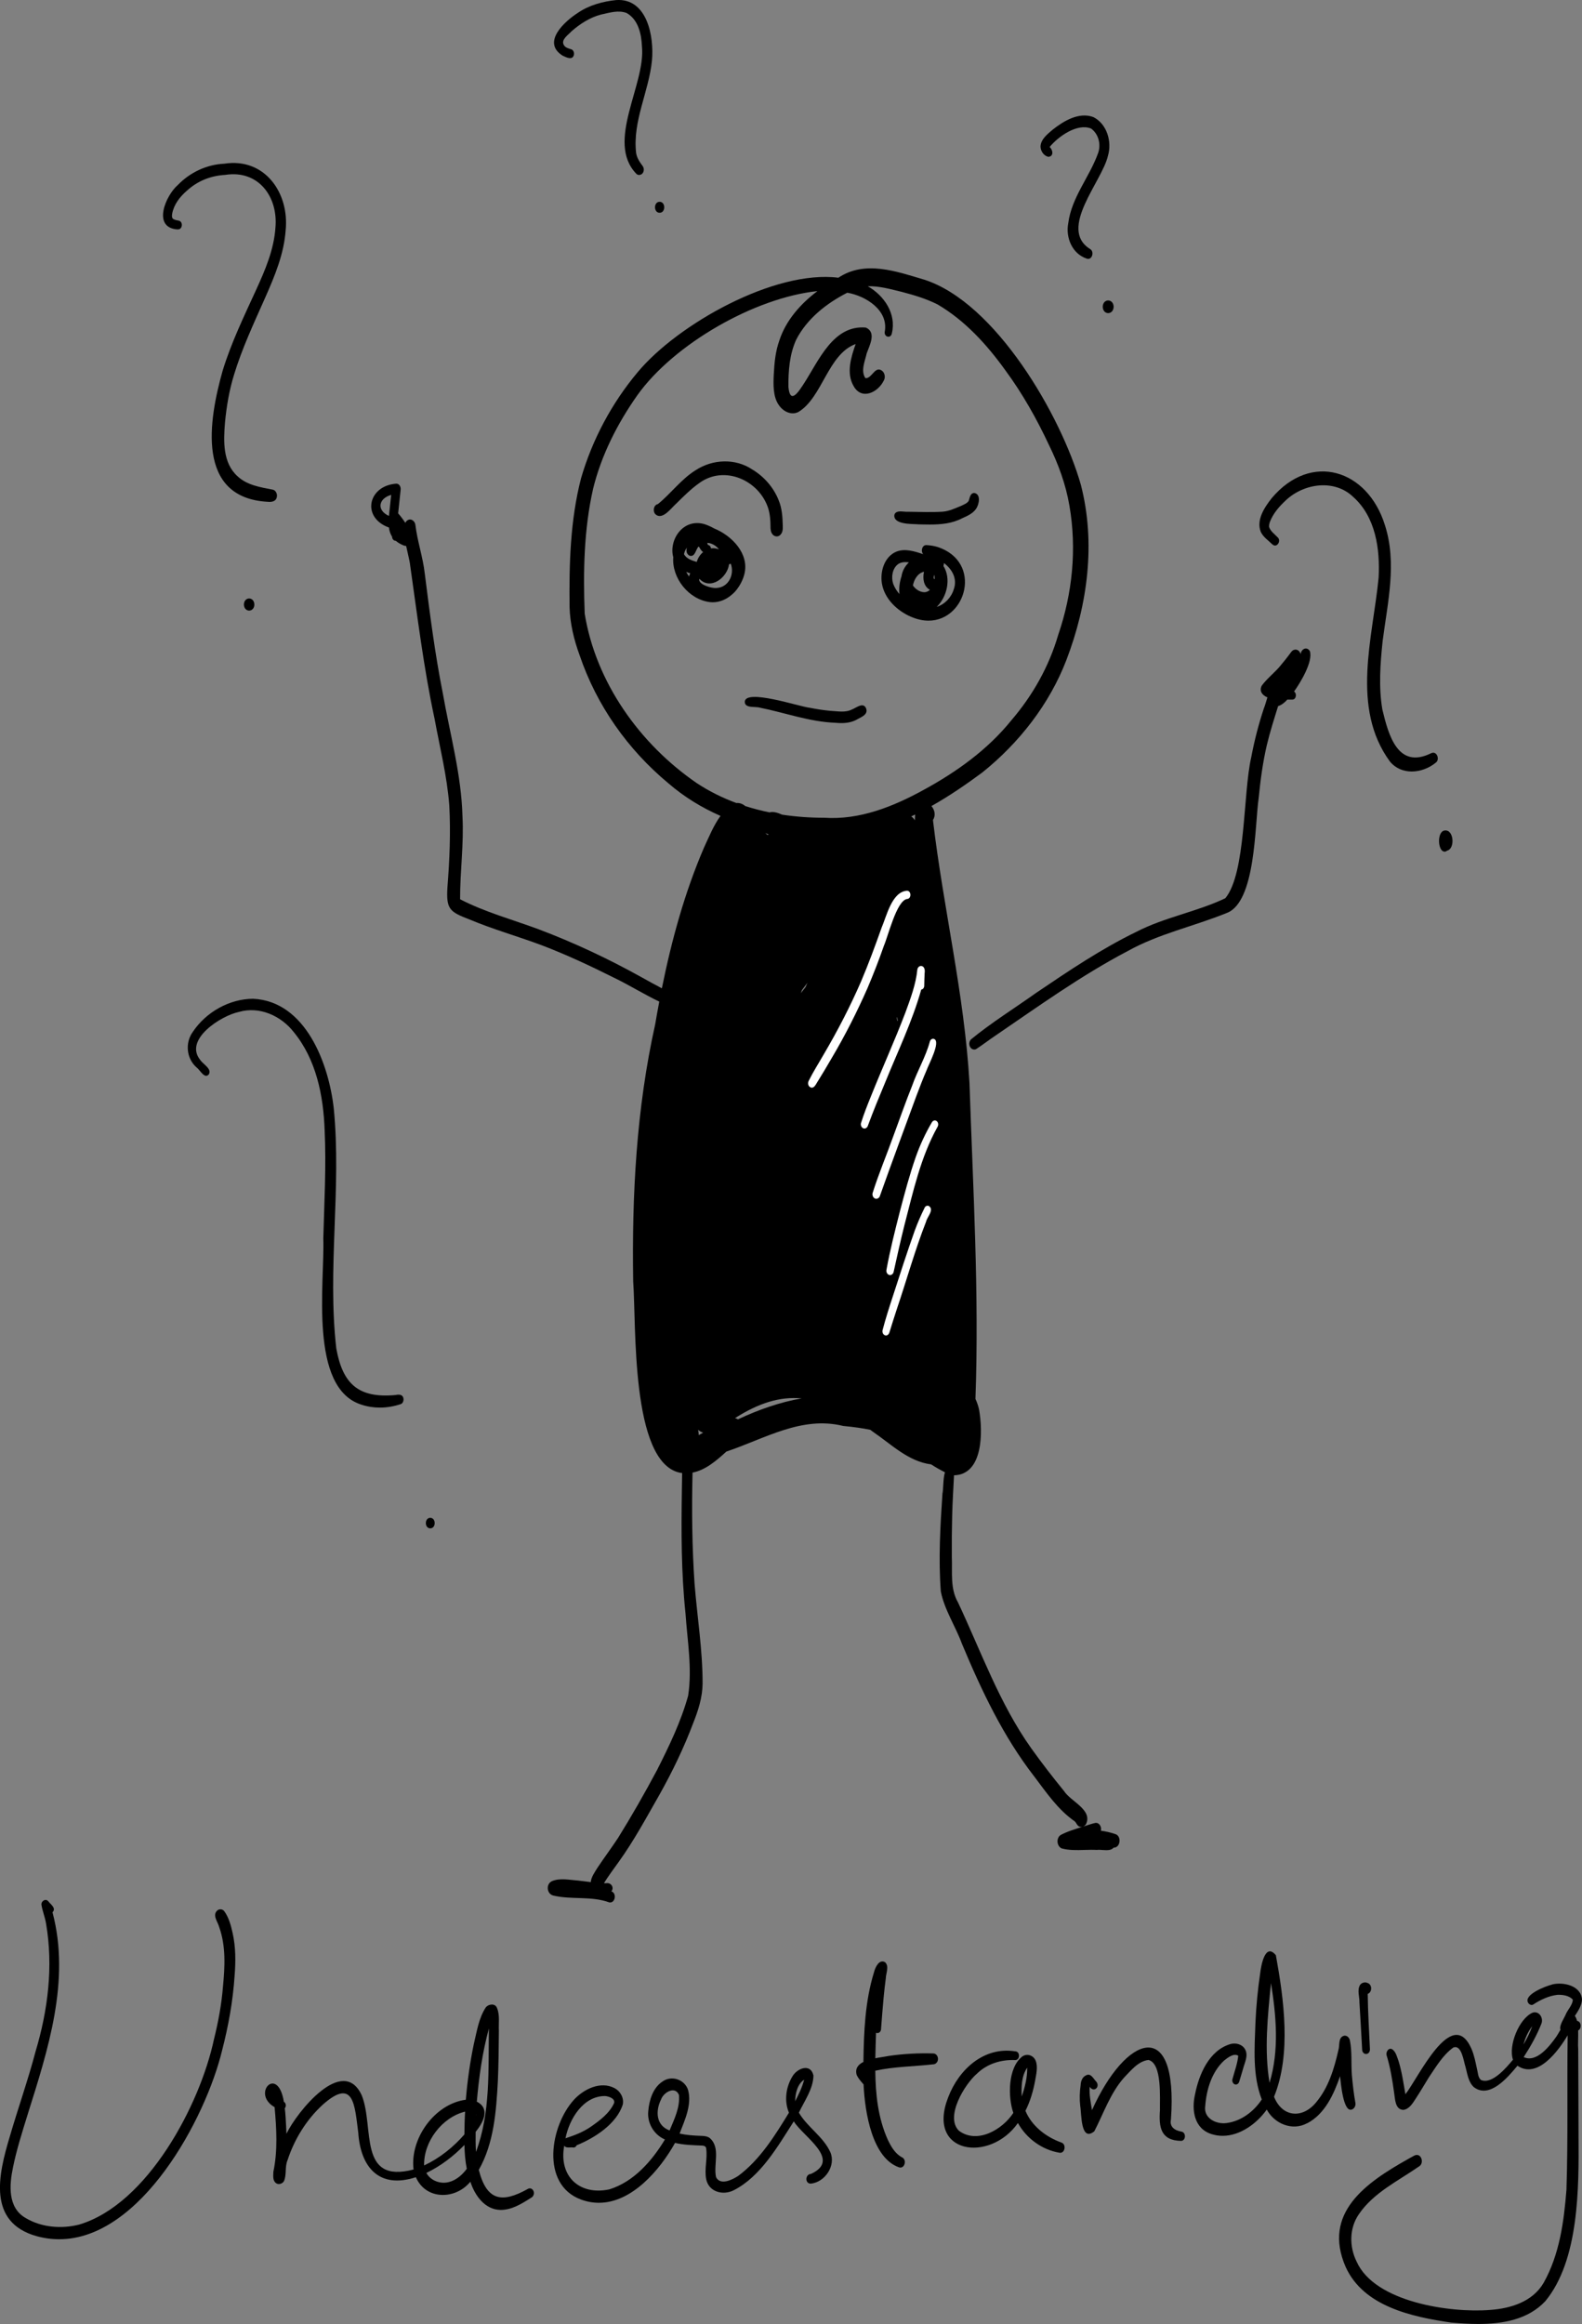 <?xml version="1.0" encoding="UTF-8"?>
<svg id="Layer_2" data-name="Layer 2" xmlns="http://www.w3.org/2000/svg" viewBox="0 0 534.97 785.77">
  <rect x="0" y="0" width="534.97" height="785.77" fill="#808080" stroke="none"/>
  <defs>
    <style>
      .cls-1 {
        fill: #fff;
      }
    </style>
  </defs>
  <g id="Vector_layer" data-name="Vector layer">
    <g>
      <g>
        <path d="m328.34,351.42h.02c-.37.38-.59.92-.59,1.48,0,.62.26,1.26.76,1.64.26.2.6.32.93.32.23,0,.46-.05.67-.18,2.24-1.46,4.35-3.11,6.57-4.59,14.57-9.93,28.94-20.29,44.59-28.5,10.52-5.88,22.4-8.38,33.48-12.88,9.91-3.59,9.52-29.65,10.87-38.94.59-5.99,1.38-11.97,2.75-17.84,1.06-4.46,2.46-8.82,3.82-13.19,1.17-.33,2.43-1.39,3.1-2.2.57,0,1.13,0,1.7,0,1.37,0,1.59-2.12.59-2.73,2.11-2.94,6.47-10.11,5.35-13.64-1.05-1.75-2.95-.72-3.12,1.02-.23-.98-1.12-1.8-2.18-1.49-.76.2-1.2,1-1.64,1.59-.84,1.13-1.75,2.26-2.65,3.33-2,2.6-4.73,4.56-6.67,7.18-1,1.89.25,3.33,1.9,3.99-.47,1.48-.84,2.9-1.17,3.63-1.8,5.41-3.23,10.95-4.29,16.56-2.84,12.29-1.74,39.16-8.77,47.72-9.68,4.61-20.51,6.41-30.09,11.36-11.88,5.77-22.86,13.18-33.77,20.56-7.39,5.25-15.14,10.07-22.16,15.81Zm104.19-120.56s-.02,0-.03,0c.03-.03.06-.06.09-.09-.02.03-.04.06-.06.1Z"/>
        <path d="m60.05,77.55c1.7.19,1.98-2.64.38-2.95-.52-.08-1.03-.19-1.51-.39-.85-.25-.84-1.17-.71-1.9.57-3.16,2.61-5.79,5-7.84,3.63-3.31,7.99-5.05,12.96-5.34,11.18-1.76,17.91,7.35,16.97,17.83-.5,7.44-3.48,14.37-6.54,21.06-4.11,8.97-8.43,17.89-11.32,27.35-4.71,16.68-9.1,42.93,15.21,44.29.21.02.43.04.63.04,1.34,0,2.53-.52,2.54-2.12,0-.89-.55-1.89-1.5-2.04-4.11-.79-8.56-1.49-11.75-4.43-5.15-4.56-4.84-11.97-4.33-18.25.52-5.48,1.46-11.07,3.12-16.35v.04c-.04.07-.06.14-.08.21,2.73-9,6.77-17.59,10.58-26.18,3.2-7.23,6.32-14.71,6.89-22.68,1.31-12.68-7.09-24.68-20.76-22.55-5.96.28-11.56,2.93-15.7,7.2-4.11,3.53-8.78,14.46-.09,15.02Z"/>
        <path d="m86.01,204.4c-.07-2.73-3.46-2.73-3.53,0,.04,1.37.9,2.05,1.77,2.05s1.73-.68,1.77-2.05Z"/>
        <path d="m430.3,184.08c1.49,1.34,3.06-1.22,1.77-2.39-1.04-1.09-2.42-2.04-2.91-3.51-.07-.51.06-1.03.2-1.54,1.08-2.95,3.2-5.39,5.47-7.49,6.1-5.74,16.4-7.25,22.77-1.14,7.59,6.78,9.1,17.6,8.6,27.27-1.99,20.39-9.46,44.03,3.79,62.16,1.93,2.38,4.63,3.41,7.4,3.41,2.88,0,5.84-1.11,8.11-2.97,1.52-1.04.4-4.12-1.52-3.22-11.32,5.6-14.45-6.16-16.52-14.77-1.3-7.65-.7-15.52.1-23.2,1.67-12.96,4.91-26.32.76-39.15-5.84-18.8-24.97-24.89-38.27-9.12-2.43,3.11-5.3,7.33-3.71,11.4.84,1.8,2.57,2.91,3.95,4.27Z"/>
        <path d="m488.13,287.89c.12.04.25.06.37.06.31,0,.62-.12.84-.34,2.76-.58,2.34-7.25-.81-6.81-2.51.27-2.43,6.36-.4,7.09Z"/>
        <path d="m190.24,18.81c1.18.55,3.31,1.7,3.82-.21.18-.7-.11-1.7-.88-1.93-.95-.29-2.04-.55-2.54-1.49-1-1.8,1.56-3.4,2.64-4.61,2.93-2.55,6.26-4.71,10.06-5.67,2.78-.6,5.75-1.57,8.54-.51,3.95,2.2,5.02,7.09,5.2,11.28,1.32,12.93-12.34,32.19-1.94,43.05.27.3.62.44.98.44.46,0,.92-.23,1.21-.62.51-.69.5-1.7,0-2.39-1-1.34-1.96-2.75-2.22-4.43-1.25-10.76,4.32-20.75,5.36-31.27.74-8.09-1.6-21.11-12.07-20.43-4.57.47-9.17,1.71-12.99,4.33-4.55,2.92-12.3,9.98-5.16,14.46Z"/>
        <path d="m223.06,71.94c2.08,0,2.08-3.71,0-3.71s-2.08,3.71,0,3.71Z"/>
        <path d="m354.4,53.02c1.94-.02,1.76-2.21.55-3.33,2.9-3.52,9.3-8.12,14.01-6.23,2.56,1.86,3.43,5.41,2.36,8.34-2.89,8.07-8.96,14.94-10.07,23.63-.96,4.88,1.32,10.41,6.27,12.02.16.05.32.08.46.08,1.51,0,2.03-2.62.6-3.36-10.85-6.86,4.15-22.86,6.09-31.51,1.41-4.74-.34-10.78-4.95-13.08-4.9-1.8-10.07,1.34-13.82,4.32-1.72,1.47-3.91,3.17-4.04,5.61.02,1.52,1.02,3.08,2.53,3.49Z"/>
        <path d="m372.9,103.73c.04,1.43.94,2.14,1.84,2.14s1.81-.71,1.85-2.14c-.07-2.86-3.62-2.86-3.69,0Z"/>
        <path d="m131.51,178.28c.1.84.3,1.65.66,2.42.11.25.25.48.39.7.03.65.39,1.32,1.07,1.44.07.01.14.02.21.02.68.57,1.45,1.04,2.28,1.41.38.19.81.31,1.23.34.55,2.67,1.24,5.22,1.34,6.46,2.48,17.36,4.57,34.77,8.26,51.94,1.78,9.72,4.23,19.38,4.98,29.3.5,9.19.1,18.43-.62,27.62-.48,7.54.74,8.37,7.54,10.98,7.95,3.34,16.27,5.67,24.34,8.69,8.32,3.17,16.39,6.95,24.34,10.93,5.21,2.49,10.18,5.64,15.41,8.12-.49,2.57-.95,5.14-1.39,7.72-6.36,28.55-7.89,57.71-7.43,86.89,1.08,14.49-.93,61.02,15.73,64.67.28.05.55.08.82.12-.03,1.98-.04,3.96-.09,5.94-.21,13.85-.23,27.7,1.23,41.49.62,9.25,2.32,18.64.89,27.87-2.43,8.78-6.43,17.03-10.53,25.15-4.16,7.79-8.54,15.47-13.2,22.97-2.19,3.32-4.69,6.66-6.92,10.02-.91,1.49-2.12,3.12-2.28,4.87-1.46-.18-2.93-.38-4.41-.54-2.85-.2-5.91-.92-8.65.19-2.14.91-1.89,4.27.34,4.88,6.24,1.5,12.86.08,19,2.33.09.02.18.02.27.02,1.82,0,2.21-3.2.43-3.75,1.08-1.34-.18-3.11-1.81-2.75-.24,0-.48-.02-.71-.03,1.52-2.44,3.24-4.74,4.91-7.07,5.23-7.24,9.46-15.14,13.89-22.89,4.38-7.8,8.27-15.88,11.42-24.25,1.69-4.25,3.09-8.65,3.14-13.26.02-11.28-1.81-22.47-2.71-33.7-.86-12.51-.98-25.09-.69-37.64,4.31-.83,8-3.96,11.44-7.11,12.99-4.35,25.41-12.14,39.53-8.66,3.64.34,6.63.78,9.14,1.3.3.22.6.44.9.67,6.19,4.2,11.96,10.06,19.68,11.02,1.33.87,2.86,1.76,4.66,2.67-.67,2.21-.5,5.77-.84,7.22-.74,11-1.38,22.11-.55,33.11,1.25,6.23,4.96,11.71,7.14,17.65,6.59,15.76,13.94,31.34,24.47,44.9,4.13,5.45,8,11.22,13.7,15.16.66.64.82,1.71,1.9,1.85.09.02.18.03.28.03.14,0,.27-.03.41-.06-2.53.82-5.13,1.56-7.45,2.82-1.46,1.09-1.27,3.62.35,4.47,2.5.7,5.16.62,7.81.54,1.39-.04,2.78-.08,4.14,0,.57-.08,1.25-.03,1.93.02.43.03.86.06,1.28.06.98,0,1.89-.16,2.48-.86,2.29.09,2.78-3.86.61-4.57-1.61-.55-3.25-.93-4.93-1.15.37-1.2-.53-2.88-1.92-2.62-.96.21-1.89.53-2.82.82-.43.15-.86.29-1.3.44.43-.17.81-.49,1.04-.91,2.24-4.84-5.19-7.61-7.43-11.11-3.86-4.73-7.6-9.57-11.15-14.54-10.7-15.08-16.91-32.62-24.72-49.25-2.73-4.72-1.87-10.17-2.1-15.47-.04-4.63,0-9.27.12-13.89.09-4.55.42-9.1.62-13.64,9.94-.23,9.78-14.85,8.47-22.24-.27-1.25-.7-2.44-1.22-3.59,1.28-35.64-.83-71.22-2.02-106.83-1.71-29.96-8.87-59.2-12.35-88.9,1.04-1.6.56-3.46-.51-4.71,6.04-3.4,11.79-7.35,17.2-11.36,12.43-9.97,22.71-23.09,28.44-38.04,7.19-18.77,9.97-39.58,4.88-59.25-6.67-23.39-28.86-61.66-53.01-69.35-9.41-2.79-20-6.64-28.99-.64-21.5-2.73-54.3,15.66-67.87,31.95-8.75,10.43-15.36,22.82-19.15,35.89-3.66,14.19-4.04,29.02-3.87,43.6.16,5.49,1.49,11.04,3.4,16.21,5.74,16.95,16.27,31.89,30.05,43.32,5.3,4.58,11.26,8.22,17.59,10.99-2.36,3.24-3.93,7.18-5.59,10.73-6.57,15.28-10.95,31.31-14.24,47.57-2.21-1.15-4.44-2.4-6.67-3.63-11.3-6.31-23.05-11.83-35.16-16.39-8.83-3.27-18.01-5.75-26.4-10.09-.04-9.36,1.31-18.71.8-28.09-.37-14.06-4.23-27.73-6.64-41.52-2.68-13.41-4.39-26.97-6.11-40.53-.62-5.55-2.5-10.86-3.16-16.39-.09-.94-.86-1.88-1.85-1.88-.75.08-1.25.49-1.56,1.14-.89-1.36-1.83-2.54-2.43-3.2.28-2.68.57-5.36.85-8.03.1-.91-.44-2.03-1.48-2.02-9.62.7-11.84,11.46-2.52,14.82Zm106.27,306.11c-.49.29-.98.57-1.48.84-.04-.61-.12-1.21-.23-1.8.08.07.17.14.25.21.45.34.94.59,1.45.75Zm25.32-200.98s0,0,.01,0c0,0,0,0-.01,0,0,0,0,0,0,0Zm40.25,60.46c.09.38.18.76.27,1.13-.07.08-.14.17-.19.26-.06-.38-.12-.77-.18-1.15.03-.08.07-.16.1-.24Zm-30.3-11.58c-.21.49-.43.98-.65,1.48-.53.68-1.06,1.35-1.6,2.02.13-.36.26-.72.4-1.07.61-.81,1.23-1.62,1.85-2.43Zm36.77,61.43c.03-.06.05-.13.09-.19.07.06.14.12.21.16-.02.03-.03.06-.05.09-.08-.02-.16-.05-.25-.06Zm-50.25-111.39c-.27-.22-.53-.44-.78-.67.38.16.77.32,1.15.48-.12.05-.24.12-.37.19Zm-10.02,197.56c-.3-.19-.64-.33-1-.41,8.07-5.13,15.21-7.36,22.53-6.67-7.39,1.28-14.59,3.83-21.53,7.08Zm59.82-202.52c-.32-.55-.74-1.01-1.23-1.33.45-.21.89-.42,1.33-.64-.04.65-.08,1.31-.11,1.96Zm-111.65-70c-.53-14.07-.27-28.4,2.86-42.18,2.79-11.35,8.23-22.03,14.94-31.55,12.33-17.32,39.75-33.02,60.9-35.21-5.65,4.24-10.66,9.87-12.87,16.68-1.34,3.79-1.68,7.48-1.89,11.53-.15,3.18-.32,7.49,1.71,10.32,1.42,2.12,4.19,3.59,6.64,2.32,8.11-4.9,9.95-19.54,19.34-22.96-1.56,4.42-3.24,9.82-.71,14.18,2.67,4.91,8.27,2.23,10.22-1.83.63-1.03.36-2.6-.61-3.33-1.4-1-2.29.03-3.23,1.06-.7.77-1.41,1.54-2.37,1.46-1.68-2.45-.15-5.75.43-8.37.94-2.69,3.4-7.08-.26-8.73-11-1.01-15.93,11.12-20.91,18.84-1.73,2.64-4.71,7.52-5.3,1.2-.03-5.27.34-10.98,2.66-16,3.67-7.09,10.24-12.26,17.25-15.83,6.29,1.08,14.05,5.97,12.66,13.25-.23,1.82,2.14,2.33,2.42.43,1.57-6.54-2.6-12.72-8.15-15.86,3.93-.14,7.76,1.01,11.55,1.91,4.12,1.08,8.23,2.31,12.04,4.23,9.25,5.41,16.69,13.59,22.9,22.23,5.81,7.88,10.61,16.41,14.76,25.26,3.2,6.52,5.71,13.36,6.93,20.53,2.55,14.6,1.02,29.74-3.79,43.72-3.11,10.7-8.62,20.46-15.87,28.91-7.98,9.88-18.43,17.37-29.52,23.43-10.34,5.7-21.78,10.3-33.79,9.48-4.73,0-9.48-.33-14.17-1.04-1.43-.64-3.02-1.15-4.26-.77-2.78-.57-5.52-1.28-8.21-2.14-.84-.71-1.87-1.13-3-1.03-4.66-1.72-9.14-3.92-13.34-6.69-19.3-13.21-34.26-34.17-37.98-57.47Zm-65.43-40.06c-.25,2.38-.52,4.77-.77,7.14-4.25-1.96-3.56-5.89.77-7.14Z"/>
        <path d="m228.78,170.17c2.45-2.42,4.89-4.86,7.71-6.86,8.47-6.17,20.22-.95,23.29,8.56.59,1.97.78,4.03.77,6.08,0,1.03.06,2.06.81,2.85.34.36.82.56,1.3.56.37,0,.74-.12,1.04-.36,1.02-.84,1.04-2.07,1-3.28-.07-2.88-.25-5.86-1.38-8.56-1.71-4.35-4.93-8.02-8.92-10.42-5.74-3.84-13.39-3.51-19.11.21-4.92,3.04-8.39,7.9-12.8,11.48-1.49.3-1.84,2.45-.84,3.45,2.42,2.18,5.42-2.27,7.14-3.71Z"/>
        <path d="m310.26,177.28c1.38.03,2.77.07,4.15.07,3.8,0,7.58-.33,11.01-2.15,1.71-.75,3.48-1.54,4.6-3.09,1.04-1.41,1.84-5.04-.57-5.43-1.4.04-1.5,1.65-1.87,2.66-.52.84-1.53,1.18-2.37,1.61-2.05.83-4.11,1.86-6.35,2.05-3.89.26-7.79.07-11.69.03-.41.04-.91,0-1.45-.05-1.36-.12-2.9-.23-3.27,1.09-.48,3.24,5.64,3.08,7.8,3.19Z"/>
        <path d="m308,208.5c2.12.93,4.13,1.35,5.99,1.35,12.86,0,18.34-19.88,3.07-24.91-1.24-.38-2.52-.57-3.82-.64-1.47-.01-1.95,2.13-1.03,3.07-2.92-.94-6.21-2.06-9.2-.81-3.98,1.73-5.43,6.68-4.79,10.7.86,5.18,5.11,9.21,9.77,11.25Zm7.84-14.14c.27.38.21.93.23,1.38-.04.02-.08.05-.12.05-.41-.28-.11-1-.11-1.43Zm-3.37-1.04c-.52,2.18-.18,4.96,1.99,6.1-.47.49-1.12.77-1.8.82-1.56,0-3.11-1.02-3.95-2.3.42-2.01,1.59-4.16,3.75-4.62Zm10.08,5.87c-.83,2.79-3.04,5.13-5.79,6.01,3.5-3.37,4.95-9.59,2.28-13.82.1-.34.15-.67.17-1.01,2.77,2.09,4.58,5.28,3.34,8.82Zm-18.92-8.42c.79-.54,1.65-.72,2.54-.72.39,0,.78.04,1.18.1-1.29,1.22-2.22,2.85-2.49,4.7-.63,1.85-.93,4-.7,6.01-.91-1.04-1.65-2.21-2.13-3.5-.71-2.21-.3-5.08,1.6-6.58Z"/>
        <path d="m247.94,200.66c.45-.41.86-.87,1.22-1.36.06-.08.12-.17.19-.25.01-.02.03-.04.04-.06,1.1-1.49,1.92-3.2,2.35-4.96,1.65-6.79-4.15-12.86-10.23-15.35-1.04-.58-2.11-1.07-3.21-1.44-7.37-2.18-12.21,5.38-10.63,11.14-.54,7.07,5.22,14.33,12.42,15.21.3.03.61.05.9.05,2.56,0,4.86-1.09,6.7-2.77.05-.04.1-.09.15-.14.03-.03.05-.05.08-.08Zm-8.54-16.42c-.07-.24-.16-.46-.25-.68,1.51.04,3.02.92,3.97,2.2-.91-.38-1.82-.47-2.68-.34-.09-.58-.43-1.09-1.05-1.17Zm7.14,6.53c.21,0,.41-.07.57-.2,1.35,3.64-.7,8.04-4.84,8.23-1.55.19-6.33-1.16-5.79-3.12,3.76,4.04,9.49-.39,10.06-4.91Zm-15.24-3.41c.04-.17.07-.33.12-.5.2-.59.47-1.19.86-1.69-.3,1.12-.15,2.17.93,2.74,1.91.45,1.97-2.01,3.02-3.13.1.09.2.19.29.3.29.62.71,1.18,1.24,1.58-1,.84-1.77,2.02-2.15,3.34-1.56-.46-3.55-1.1-4.31-2.64Zm.75,5.99c.43.19.87.36,1.36.5-.19.36-.31.72-.4,1.07-.36-.5-.69-1.03-.96-1.57Z"/>
        <path d="m251.86,237.33c.04,2.23,3.52,1.45,5.05,1.93,8.52,1.69,16.82,4.8,25.59,5.12.67.06,1.34.1,2.01.1,1.92,0,3.81-.32,5.52-1.35,1.41-.76,3.61-1.61,2.84-3.64-.97-2.23-3.29-.17-4.76.38-2.3,1.19-4.97.56-7.45.46-2.23-.21-4.53-.57-6.85-1.03-3.22-.29-21.86-6.61-21.96-1.97Z"/>
        <path d="m65.23,348.85c-2.72,3.71-2.21,9.09,1.29,12.1,1.11.8,2.63,3.95,4.07,2.34,1.21-1.9-1.99-3.49-2.89-4.93-5.62-6.91,7.14-14.99,13.06-16.21,6.96-2.03,14.3,1.29,18.61,6.85,7.57,9.27,9.99,21.4,10.41,33.16.57,12.18-.13,24.36-.45,36.53.5,15-4.98,50.64,12.9,56.24,2.04.68,4.13.99,6.23.99,2.36,0,4.72-.4,7-1.16.83-.23,1.13-1.32.94-2.06-.28-1.3-1.6-1.25-2.63-1.03-12.52,1.15-17.88-3.69-20.05-15.73-3.08-26.9,1.8-54.26-.86-81.22-1.71-15.13-9.5-36.18-27.27-37.03-8.04.04-15.9,4.5-20.36,11.15Z"/>
        <path d="m145.5,513.19c-1.99,0-1.99,3.56,0,3.56s1.99-3.56,0-3.56Z"/>
        <path class="cls-1" d="m298.83,319.94c1.49-3.34,4.33-15.36,7.86-15.98.78,0,1.17-.7,1.17-1.4s-.39-1.41-1.17-1.4c-5.1.38-6.87,8.58-8.58,12.54-2.15,6.06-4.37,12.1-6.88,18.02-3.7,8.53-7.98,16.8-12.69,24.8-1.7,2.98-3.55,5.86-5.07,8.92-.33.68-.27,1.59.38,2.07.24.18.46.25.68.25.71,0,1.26-.86,1.61-1.5,1.77-2.82,3.46-5.68,5.13-8.55,4.51-7.61,8.5-15.5,12.07-23.59,1.98-4.66,3.83-9.39,5.5-14.18Z"/>
        <path class="cls-1" d="m311.53,334.58c.62-.04,1.01-.69,1.01-1.27,0-1.45.09-2.9.14-4.35.16-.95-.04-2.31-1.23-2.36-.69,0-1.17.63-1.25,1.27-.48,4.92-2.33,9.84-4.04,14.52-3.63,9.54-7.87,18.84-11.66,28.32-1.2,2.96-2.38,5.94-3.34,9-.21.67.13,1.55.82,1.8.11.04.23.06.34.06.49,0,.96-.36,1.12-.84,1.85-5.04,3.9-9.99,5.97-14.94,4.2-10.33,9.09-20.46,12.12-31.21Z"/>
        <path class="cls-1" d="m313.34,361.85c.61-1.81,4.93-9.7,2.51-10.58-.65-.23-1.26.28-1.41.89-1.39,5.15-4.18,9.79-5.95,14.82-2.26,5.65-4.27,11.4-6.38,17.11-2.29,6.43-4.97,12.74-7.02,19.26-.22.71.14,1.65.87,1.91.12.04.24.06.36.06.52,0,1.03-.37,1.2-.88,4.01-11.34,8.23-22.6,12.36-33.89,1.11-2.91,2.21-5.84,3.46-8.7Z"/>
        <path class="cls-1" d="m315.15,379.42c-2.19,3.72-4.02,7.66-5.46,11.73-2.11,6.03-3.74,12.21-5.37,18.39-1.68,6.59-3.36,13.19-4.57,19.89-.12.7.32,1.54,1.05,1.67.06.01.12.02.18.02.57,0,1.08-.48,1.2-1.04,1.17-5.27,2.33-10.55,3.65-15.79,2.96-11.36,5.47-23.04,11.25-33.38.32-.6.22-1.44-.34-1.87-.55-.42-1.27-.18-1.59.4Z"/>
        <path class="cls-1" d="m314.16,407.79c-.53-.29-1.21-.04-1.46.5-1.25,2.53-2.39,5.12-3.36,7.77-2.64,7.43-5,14.75-7.43,22.28-1.19,3.63-2.43,7.47-3.45,11.37-.18.67.11,1.52.8,1.76.11.05.23.07.34.07.54,0,1-.46,1.16-1.01.8-2.64,1.65-5.26,2.5-7.88,3.29-9.71,6.14-19.99,9.91-29.62.34-1.57,2.79-3.95,1-5.23Z"/>
      </g>
      <g>
        <path d="m75.9,646.27c-.54-.77-1.59-.96-2.34-.39-1.92,1.61.11,3.89.58,5.73,2.27,6.41,1.91,13.31,1.27,19.97-.48,6.06-1.59,12.05-3.06,17.94-4.71,22.16-22.47,55.74-45.54,62.62-6.01,1.54-12.8,1-18.17-2.23-6.1-3.51-5.49-11.18-4.24-17.14,1.19-5.88,3.13-11.95,4.91-17.72,6.91-21.96,14.59-45.45,8.44-68.49,1.36-1.37-.56-2.61-1.35-3.63-.87-1.18-2.48-.23-2.39,1.05.34,2.19,1.24,4.28,1.58,6.49,2.46,14.43.63,29.16-3.57,43.18-2.57,9.71-5.93,19.19-8.74,28.84-3.84,12.77-7.59,28.88,9.07,33.57,2.59.71,5.14,1.05,7.65,1.05,27.68,0,49.6-40.89,55.14-63.99,2.12-8.22,3.63-16.58,4.19-25.06.39-4.86.4-9.82-.69-14.59-.56-2.5-1.25-5.09-2.75-7.2Z"/>
        <path d="m178.58,740.05c-8.83,4.96-14.01,4.1-16.67-6.4,5.12-9.03,5.88-19.69,6.44-29.85.26-5.72.3-11.44.35-17.17-.14-2.55.38-5.27-.62-7.68-.57-1.64-2.72-1.43-3.73-.34-2.46,3.63-3.1,8.29-4.12,12.49-1.3,6.22-2.18,12.51-2.71,18.84-10.57,1.39-18.96,13.17-17.67,23.59-18.89,4.94-13.2-14.18-17.5-25.03-6.34-13.94-22,5.66-25.48,12.94-.07-1.88-.18-3.76-.29-5.64-.06-.99-.15-1.98-.27-2.97.22-.28.34-.66.34-.98,0-.52-.25-.99-.66-1.23-2.03-12.59-11.14-2.73-3.13,1.83.65,7.24,1.09,14.68-.41,21.82-.03,1.3-.31,2.92.84,3.83.88.72,2.29.25,2.77-.72.92-2.21.21-4.78,1.18-7.02,2.32-7.09,6.37-13.66,11.87-18.72,10.67-9.5,10.83.42,12.03,9.34.78,11.88,7.11,19.18,19.49,15.15,3.39,7.79,13.4,7.66,18.43,1.53,1.5,4.61,4.86,9.44,10.17,9.53h.11c3.77,0,7.12-2.11,10.2-4.07.85-.41,1.23-1.41.88-2.29-.29-.73-1.09-1.17-1.83-.79Zm-21.3-26.1c-.16,2.58-.21,5.15-.24,7.73-3.77,4.32-8.36,8.01-13.62,10.48-.21-8.05,6.05-16.28,13.87-18.21Zm-6.53,24.01c-2.56.27-5.32-.96-6.57-3.27,4.83-2.32,9.15-5.62,12.87-9.46.06,2.71.27,5.4.8,8.06-1.71,2.32-4.15,4.35-7.1,4.67Zm10.26-23.18c.06.14.03.29,0,.44-.02-.05-.01-.25,0-.44Zm-.07,12.49c-.12-2.16-.12-4.32-.09-6.47,2.45-3.06,5.11-7.8.39-10.21.72-8.34,1.89-16.67,4.09-24.76-.23,13.93.6,28.49-4.37,41.74,0-.1-.02-.2-.02-.3Z"/>
        <path d="m228.25,724.53c3.06.72,6.18.78,9.3.91.55.04,1.18.28,1.24.91.54,3.45-.68,7.02.03,10.52.91,4.28,5.7,5.5,9.29,3.68,9.12-4.62,14.95-14.93,20.32-23.3,3.17,5.2,16.27,12.93,5.83,17.76-2.05.09-2.13,3.41-.01,3.29,4.75-.53,8.5-6.09,6.54-10.62-2.39-5.29-7.74-8.42-10.64-13.37,1.87-3.97,4.85-8.04,4.93-12.54-.94-4.36-5.68-2.44-7.22.46-2.13,3.57-2.71,8.22-1.07,12.09-4.75,7.75-9.75,15.86-17.14,21.36-1.92,1.26-6.04,3.39-7.51.43-.96-4.25,1.66-9.97-2.14-13.23-.82-.61-1.95-.71-2.94-.73-2.43-.08-4.87-.25-7.25-.77,1.77-4.59,4.21-9.77,2.87-14.74-1.13-3.54-5.58-5.07-8.62-2.88-3.26,2.12-4.52,6.28-4.84,9.97-.45,4.05,1.88,8.05,5.63,9.65-4.35,7.2-10.5,14.3-18.79,16.86-10.13,2.16-17.19-4.45-15.26-14.76.46.67,1.24.62,2.02.58.38-.02.76-.04,1.11.03.49.03.87-.32,1.07-.75,6.11-2.48,13.56-7.26,15.61-13.83.42-2.22-.83-4.47-2.8-5.5-4.7-2.46-10.33.29-13.64,3.84-8.09,8.76-11.47,28.63,2.19,33.79,2.1.79,4.16,1.14,6.16,1.14,11.13,0,20.59-11.01,25.75-20.24Zm43.68-21.37c-.66,2.59-1.82,4.91-3.04,7.3.04-2.6.73-5.79,3.04-7.3Zm-48.39,6.69c.53-1.55,2.37-3.08,3.96-3.08.85,0,1.62.43,2.09,1.54-.02-.05-.03-.09-.04-.14.02.04.04.07.05.11.38,4.24-1.51,8.08-3.17,12.04-4.63-1.68-4.82-6.59-2.89-10.47Zm-18.97-1.15c.05,0,.11,0,.17,0,1.2.16,3.31.8,2.93,2.36-1.56,3.44-4.77,5.84-7.79,7.95-2.67,1.86-5.54,2.95-8.66,3.97,1.3-6.52,5.96-14.29,13.35-14.29Z"/>
        <path d="m292.02,704.75c.45,9.67,2.98,24.92,12.01,28.05.16.05.31.07.46.07,1.56,0,2.09-2.65.62-3.41-2.39-1.22-3.75-3.63-4.88-5.96-3.31-7.34-4.16-15.34-4.24-23.38,6.4-1.4,13.04-1.41,19.56-2.15.97,0,1.66-.91,1.64-1.84,0-.89-.6-1.81-1.56-1.84-5.05-.16-10.12.11-15.12.84-1.12.24-2.8.44-4.51.78.05-2.89.15-5.77.24-8.62.76.4,1.63-.3,1.68-1.09.28-3.59.54-7.18.88-10.76.21-2.19.45-4.37.74-6.55.04-1.74,1.22-4.04-.23-5.44-2.05-1.17-3.36,1.78-3.76,3.39-3.02,9.77-3.44,20.11-3.58,30.31-1.79.89-2.91,2.26-2.26,4.46.56,1.16,1.43,2.13,2.28,3.11Z"/>
        <path d="m344.22,717.81c2.89,5.23,8.16,9.07,14.07,10.05.08.01.16.02.24.02,1.68,0,2.05-2.91.42-3.46-5.21-1.86-10.02-5.54-12.19-10.74,1.64-3.23,2.63-6.7,3.29-10.24.32-1.94,1.01-4.64.18-6.67-.71-1.82-2.89-2.6-4.52-1.46-4.91,3.78-4.91,13.68-3.04,19.08-3.67,5.64-12.2,10.64-18.39,6.04-4.82-4.7,1.97-15.79,6.09-19.31,3.47-3.38,8.2-4.8,12.97-4.59,1.65-.02,1.65-2.93,0-2.95-10.6-1.69-19.08,6.09-22.68,15.48-7.59,19.29,14.09,22.29,23.56,8.75Zm3.15-18.71c.04,3.34-.76,6.54-1.86,9.75-.18-3.25-.07-7.02,1.86-9.75Z"/>
        <path d="m399.58,720.73c-2.27-.37-4.16-1.57-3.61-4.12,2.52-35.09-15.23-28.67-26.7-3.16-.44-2.61-.97-5.24-.79-7.91,1.38,2.14,3.66.07,2.24-1.71-1-.97-1.79-3.05-3.5-2.12-1.25.58-1.74,1.98-1.79,3.28-.34,2.34-.41,4.7-.14,7.06.48,2.55.07,12.35,4.76,8.56,3.16-6.1,5.39-12.86,10.03-18.12,2.3-2.37,4.82-5.61,8.28-6,4.7,1.13,3.79,13.04,3.89,16.97-.41,5.75.23,10.26,7.13,10.39,1.65-.03,1.78-2.82.19-3.12Z"/>
        <path d="m442.05,717.9c6-3.14,8.99-9.82,11.11-15.92.22,1.96,1.05,12.49,4.02,11.25.84-.3,1.33-1.32,1.17-2.18-.57-3.12-.91-6.29-1.2-9.45-.3-3.93.11-7.98-.69-11.85-.25-.86-.98-1.62-1.95-1.45-2.11.56-1.39,3.29-1.93,4.91-1.4,6.17-3.3,12.55-7.46,17.54-4.6,5.69-11.48,5.21-14.29-1.82,5.88-14.39,3.34-32.91.62-47.86-3.62-4.38-4.99,3.45-5.3,6.05-.82,5.57-1.36,11.18-1.61,16.81-.29,8.64-1.04,17.68,2.14,25.92-2.67,4.07-6.98,7.34-11.89,7.97-3.59.49-7.88-1.66-7.22-5.8.41-5.57,2.2-11.47,6.4-15.36,1.24-.95,3.2-2.57,4.76-1.6-.27,2.7-1.27,5.3-1.96,7.91-.2.67.12,1.53.8,1.77.71.25,1.31-.3,1.5-.95.43-1.43.86-2.86,1.28-4.29.53-2.09,1.86-4.47.71-6.56-.94-1.76-3.18-2.36-5-1.82-7.16,2.14-10.58,10.15-11.93,16.92-1.25,5.33-.35,11.7,5.61,13.53,1.24.39,2.48.57,3.71.57,5.92,0,11.58-4.15,14.92-8.88,2.59,4.8,8.66,7.34,13.64,4.62Zm-12.74-13.69c-1.85-11-.62-22.59.49-33.71,1.78,11.12,2.82,22.78-.49,33.71Z"/>
        <path d="m460.61,692.93c.04,1.03.68,1.54,1.33,1.54s1.3-.52,1.32-1.54c-.28-6.26-.68-12.51-.75-18.78,1.52-.54,1.56-3.1.02-3.66-.91-.44-2.02-.19-2.62.64-1.04,1.77-.15,3.98-.2,5.91.34,5.36.61,10.46.91,15.89Z"/>
        <path d="m524.77,671.02c-2.01.48-9.64,3.38-8.02,6.12.32.58,1.12,1,1.75.59,2.46-1.61,5.2-2.91,8.14-3.26,1.8-.08,3.94.23,5.22,1.61-.04,1.76-1.64,3.3-2.35,4.92-.46,1.24-2.36,3.84-1.83,5.28-.42.76-.87,1.51-1.31,2.21-2.23,3.17-6.73,9.09-11.12,7.03,2.34-3.61,4.48-7.41,6.04-11.42.65-1.95-.9-4.32-3.07-3.58-4.58,2.04-8.23,11.2-6.59,15.88-2.17,2.61-7.09,8.5-10.84,6.85-1.05-.89-.98-2.48-1.33-3.72-.51-2.34-.95-4.73-1.92-6.94-6.61-14.66-18.02,10.18-22.29,15.49-.64-3.72-1.18-7.49-2.28-11.11-.54-1.42-.88-3.2-2.19-4.11-1.25-.61-2.14.87-1.91,1.98,1.29,4.13,1.96,8.43,2.56,12.71.36,2.11.27,5.71,3.15,5.82,1.96-.27,3.12-2.2,4.11-3.73,1.57-2.38,2.99-4.84,4.49-7.26,2.43-3.58,4.71-7.52,8.26-10.09,2.84-1.15,3.5,4.7,4.13,6.52.64,2.37.93,5.07,2.79,6.84,5.35,4.15,11.61-3.37,14.78-7.21,6.81,4.62,13.89-5.09,16.98-10.29-.25,17.41.16,34.83-.41,52.23-.85,10.72-2.32,21.84-7.71,31.45-3.72,6.41-11.16,8.7-18.18,9.18-13.31,1.06-38.93-2.59-45.06-16.33-2.52-5.05-2.52-11.32.76-16.04,4.95-7.29,13.22-11.2,20.3-16.13,1.94-1.06.82-4.77-1.47-3.73-.79.44-1.61.85-2.38,1.31-14.07,7.92-28.86,18.16-20.93,36.37,6.08,13.43,22.47,16.89,35.72,18.83,2.93.25,6.02.46,9.13.46,8.36,0,16.87-1.5,22.68-7.71,11.45-13.9,11.35-38.43,11.23-55.68-.03-9.84-.05-19.67-.11-29.51-.15-1.49.05-4-.02-6.34,1.25-.57,1.12-3.03-.37-3.23-.17-.66-.4-1.24-.74-1.68,1.05-1.61,2.38-3.58,2.4-5.59-.32-4.68-6.39-6.02-10.2-5.02Zm-6.62,14.05c-.8,2.15-1.79,4.24-2.98,6.2.62-2.21,1.55-4.39,2.98-6.2Z"/>
      </g>
    </g>
  </g>
</svg>